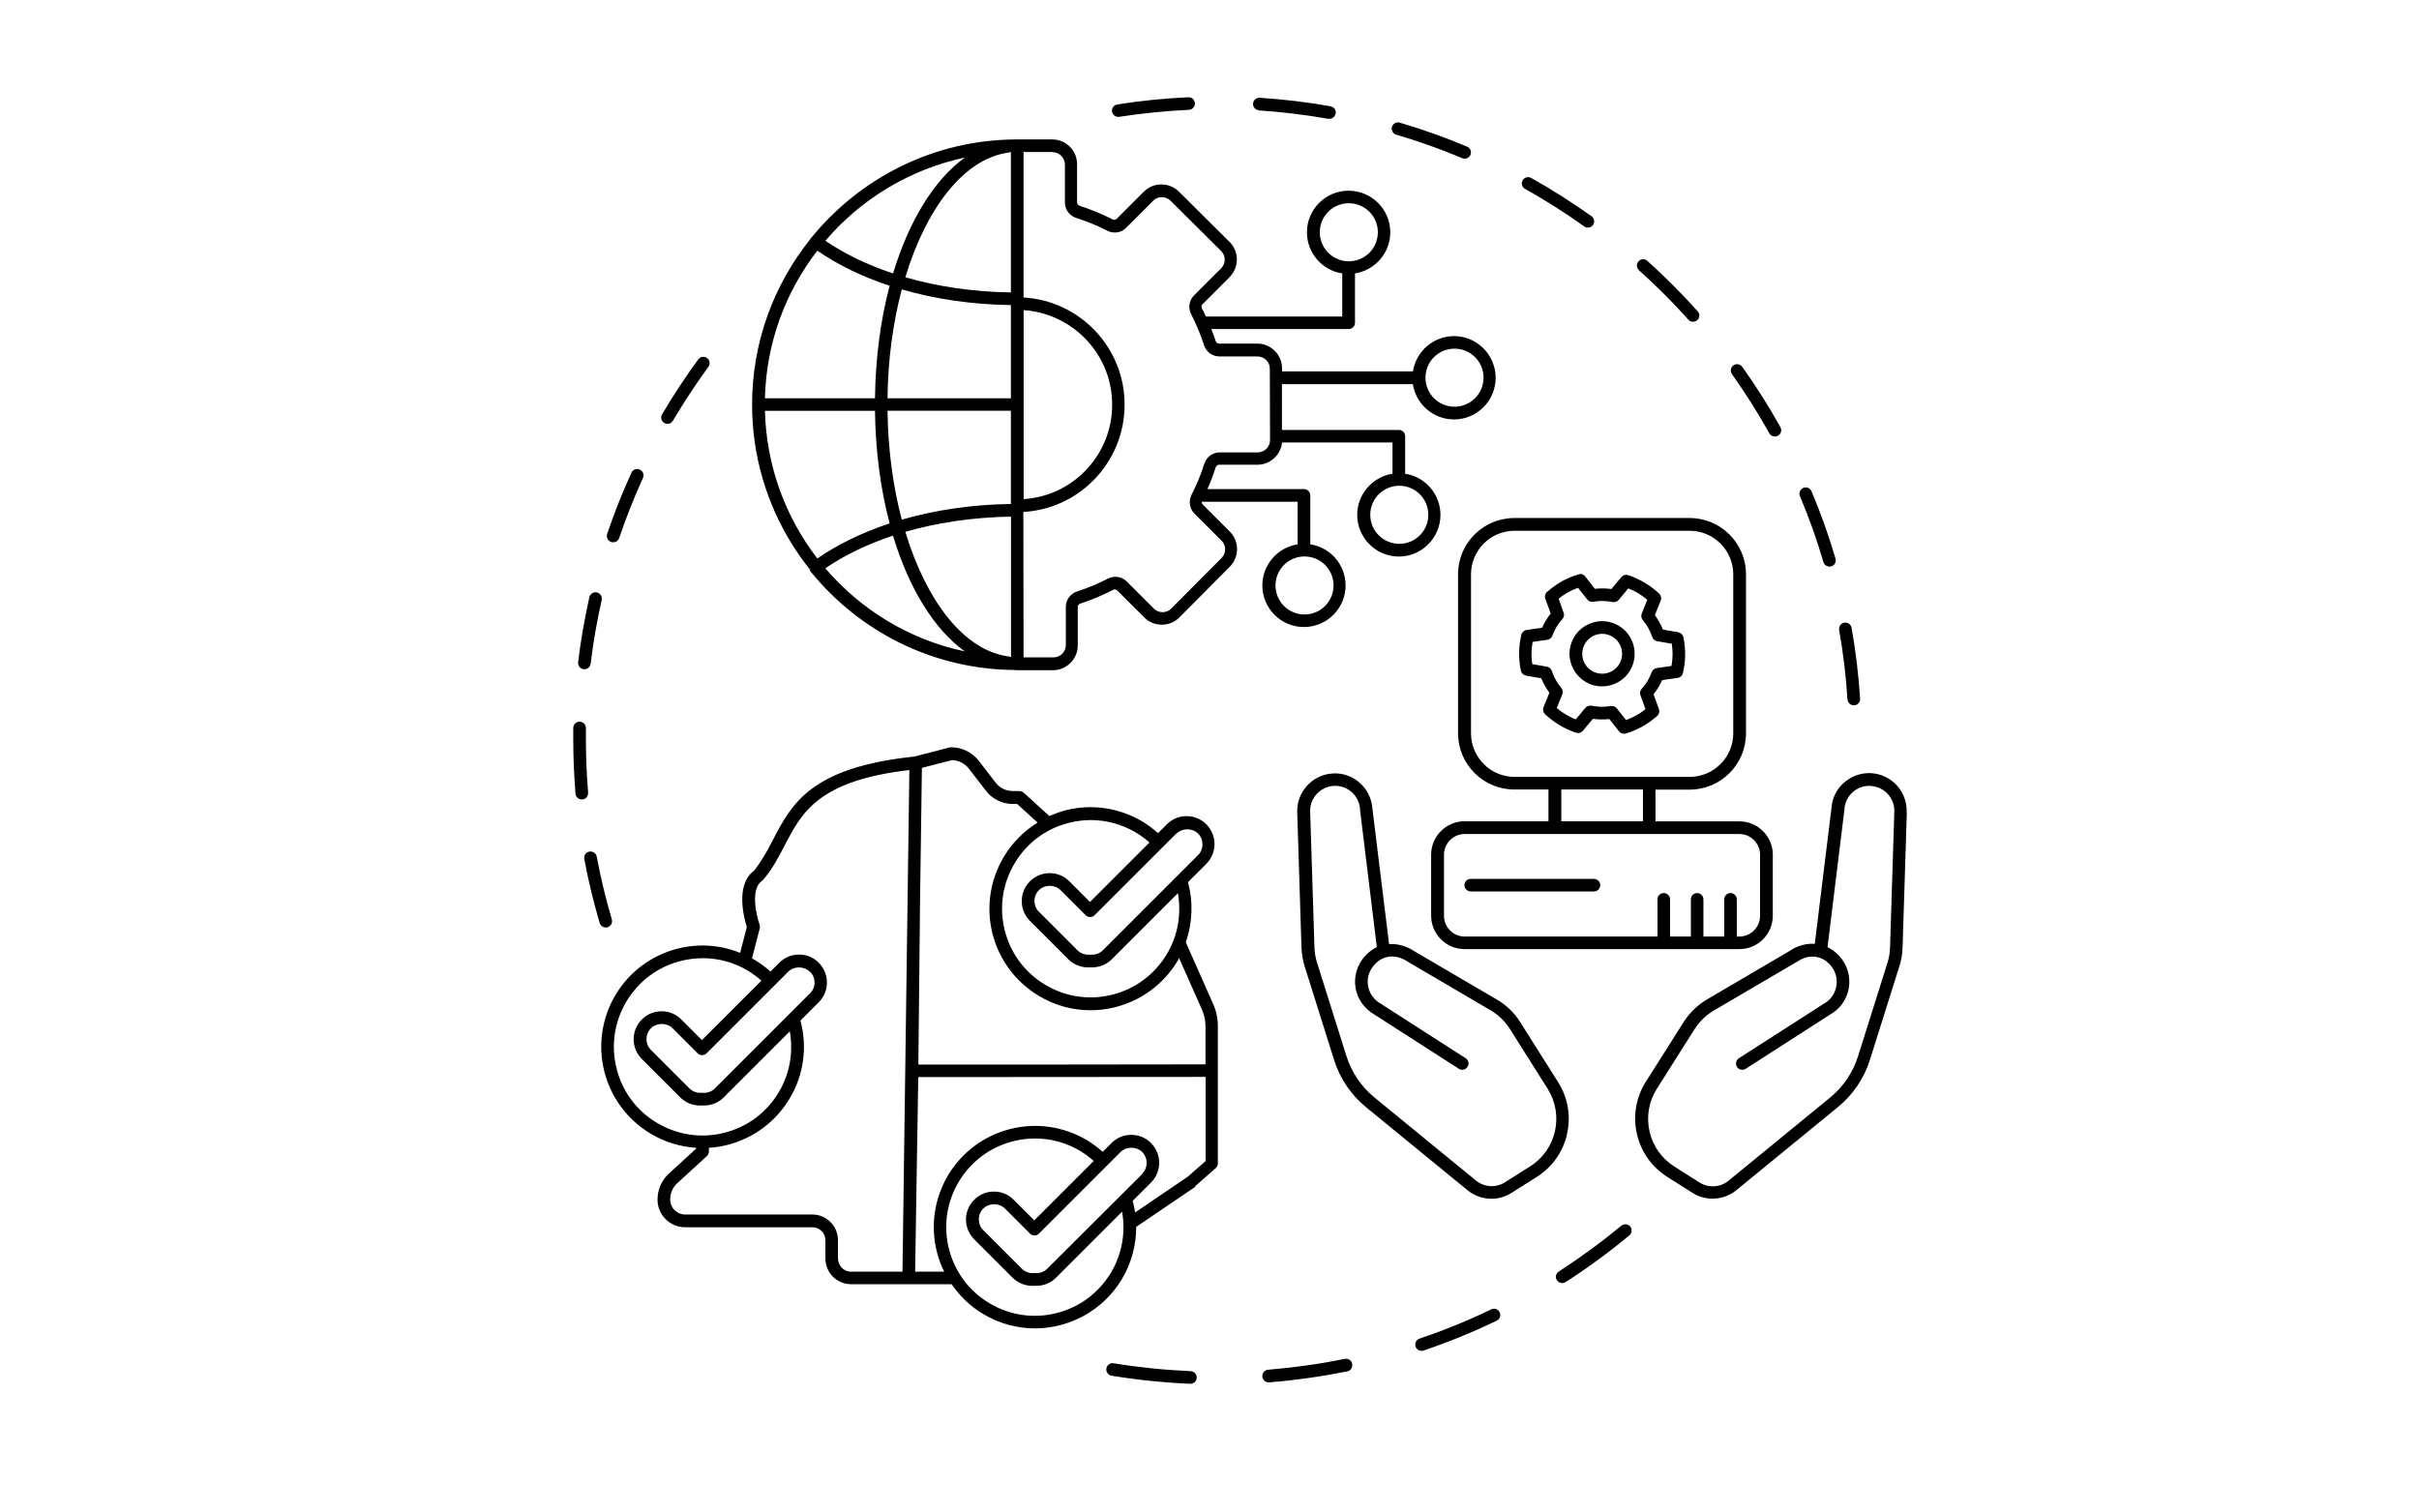 <?xml version="1.0" encoding="UTF-8"?>
<svg id="Ebene_2" data-name="Ebene 2" xmlns="http://www.w3.org/2000/svg" viewBox="0 0 239.17 149.54">
  <path d="M57.16,65.48c.26-2.15.64-4.31,1.11-6.42.08-.34.42-.55.75-.47.34.08.55.41.47.75-.47,2.07-.84,4.18-1.09,6.29-.04.32-.31.55-.62.55-.02,0-.05,0-.08,0-.34-.04-.58-.35-.54-.69h0ZM59.89,91.72c.06,0,.12,0,.18-.02.33-.1.52-.45.42-.78-.6-2.03-1.1-4.12-1.49-6.2-.06-.34-.39-.56-.73-.5s-.56.39-.5.73c.39,2.12.91,4.26,1.52,6.33.08.26.33.44.6.44h0ZM58.15,78.39c-.14-1.71-.22-3.44-.22-5.17,0-.4,0-.81,0-1.21,0-.35-.27-.63-.61-.64s-.63.27-.64.61c0,.42,0,.83,0,1.24,0,1.75.08,3.53.22,5.27.02.32.3.57.62.57h.05c.35-.02.6-.32.57-.66h0ZM60.43,53.6c.06.02.13.03.2.03.26,0,.5-.16.59-.42.68-2.01,1.47-4.01,2.35-5.94.15-.32,0-.68-.31-.83-.32-.15-.68,0-.83.31-.9,1.97-1.71,4.01-2.4,6.05-.11.33.07.68.39.8h0ZM65.67,41.83c.1.06.21.09.32.09.22,0,.42-.11.54-.31,1.08-1.82,2.26-3.62,3.51-5.33.2-.28.15-.67-.13-.87s-.67-.15-.87.13c-1.28,1.75-2.48,3.57-3.58,5.44-.18.28-.08.67.22.85h0ZM117.72,135.6c-2.55-.11-5.11-.37-7.62-.78-.34-.05-.66.17-.71.52-.05.34.17.66.52.71,2.55.42,5.17.69,7.77.8h.02c.34,0,.61-.26.62-.6.02-.35-.25-.63-.6-.65h0ZM160.29,121.22c-1.96,1.63-4.04,3.15-6.17,4.53-.29.18-.38.57-.18.86.12.18.32.28.52.28.12,0,.23-.03.34-.1,2.18-1.4,4.3-2.96,6.3-4.62.27-.22.3-.62.08-.88-.22-.25-.62-.29-.88-.07h0ZM132.96,134.38c-2.49.52-5.04.87-7.58,1.08-.35.03-.6.33-.57.67.02.32.3.58.62.58h.05c2.59-.21,5.19-.58,7.73-1.09.34-.07.55-.4.48-.74-.06-.35-.39-.56-.73-.49h0ZM147.44,129.49c-2.29,1.11-4.68,2.08-7.09,2.89-.32.11-.5.46-.39.79.09.26.33.42.59.42.06,0,.13,0,.2-.03,2.46-.83,4.89-1.82,7.23-2.95.31-.15.45-.52.29-.83-.15-.32-.52-.44-.84-.29h0ZM180.28,55.58c.08.27.33.45.6.45.06,0,.12,0,.18-.02.33-.1.52-.45.42-.77-.66-2.24-1.45-4.48-2.37-6.65-.13-.32-.5-.47-.81-.34-.32.13-.47.5-.34.81.89,2.12,1.68,4.31,2.32,6.52h0ZM182.67,69.17c.02.33.29.58.62.58h.04c.35-.02.61-.32.58-.66-.15-2.34-.43-4.7-.84-7-.06-.34-.38-.57-.72-.51s-.57.38-.51.72c.4,2.26.68,4.57.82,6.87h0ZM174.93,42.85c.12.21.32.32.55.32.1,0,.21-.02.31-.08.3-.17.41-.55.24-.85-1.14-2.05-2.41-4.05-3.77-5.96-.2-.28-.59-.35-.87-.15s-.35.59-.15.87c1.33,1.88,2.58,3.84,3.69,5.84h0ZM124.46,10.92c2.3.15,4.61.43,6.87.83.03,0,.08,0,.11,0,.29,0,.56-.22.62-.52.06-.34-.17-.66-.51-.72-2.31-.41-4.66-.69-7-.84-.35-.02-.64.24-.66.58-.02.34.25.63.58.65h0ZM110.57,11.55s.06,0,.1,0c2.26-.35,4.58-.58,6.88-.69.35-.02.61-.31.59-.65-.02-.35-.31-.61-.65-.59-2.34.1-4.71.34-7.02.71-.34.05-.58.38-.52.71.05.29.31.52.62.52h0ZM150.79,18.68c2,1.12,3.97,2.37,5.84,3.71.11.08.24.12.36.12.2,0,.39-.09.51-.26.2-.28.14-.67-.15-.87-1.91-1.36-3.91-2.64-5.96-3.78-.3-.17-.68-.06-.85.24-.16.31-.05.68.25.85h0ZM166.92,31.61c.12.14.29.21.47.21.15,0,.29-.05.42-.15.25-.23.28-.62.05-.88-1.57-1.75-3.24-3.42-4.98-4.99-.25-.23-.65-.21-.88.05-.23.25-.21.65.05.88,1.71,1.53,3.36,3.18,4.89,4.89h0ZM138.06,13.32c2.21.65,4.4,1.43,6.51,2.32.08.03.16.05.24.05.25,0,.48-.15.58-.38.13-.32-.02-.68-.34-.81-2.16-.91-4.4-1.71-6.65-2.37-.33-.1-.68.09-.78.42-.08.34.11.68.44.78h0ZM118.18,117.37l-2.77,1.88-3.07,2.08c0,1.76-.45,3.54-1.41,5.16-1.38,2.29-3.56,3.91-6.15,4.57-.81.21-1.64.31-2.46.31-1.78,0-3.54-.48-5.12-1.43-1.26-.75-2.31-1.76-3.11-2.94h-9.95c-1.4,0-2.53-1.14-2.53-2.53v-1.82c0-.71-.58-1.28-1.28-1.28h-12.59c-1.5,0-2.73-1.22-2.73-2.73,0-.93.36-1.81,1.01-2.47l2.81-2.58v-.08c-1.58-.1-3.12-.57-4.51-1.4-2.29-1.38-3.91-3.56-4.57-6.15-.65-2.59-.25-5.28,1.11-7.58,1.38-2.29,3.56-3.91,6.15-4.57,2.08-.52,4.21-.37,6.17.42l.66-2.56c-.27-.84-1.17-4.19.71-5.56.36-.45.67-.91.95-1.38.34-.55.64-1.12.94-1.71,1.83-3.51,3.73-7.14,13.96-8.2l3.48-.9s.1-.02.15-.02c1.08,0,2.11.51,2.76,1.36l1.66,2.15c.4.52,1.01.82,1.67.82h.67c.15,0,.31.06.42.16l2.54,2.31c.52-.22,1.05-.42,1.61-.57,2.59-.65,5.29-.25,7.58,1.11.57.34,1.08.73,1.56,1.15l.87-.87c.52-.52,1.21-.81,1.95-.81s1.43.28,1.95.81c1.08,1.08,1.08,2.83,0,3.91l-1.81,1.81c.52,1.92.46,3.99-.22,5.94l2.72,6.14c.3.68.45,1.41.45,2.15v13.59c0,.18-.08.35-.22.47l-1.99,1.75s0,.05-.02.07h0ZM110.95,119.82l-6.54,6.54c-.52.52-1.21.8-1.95.8-.06,0-.13,0-.19,0-.8.05-1.58-.24-2.14-.79l-3.81-3.81c-1.08-1.08-1.08-2.83,0-3.91.52-.52,1.21-.81,1.95-.81s1.43.28,1.95.81l2.04,2.04,5.88-5.88c-.4-.35-.84-.68-1.31-.97-1.38-.83-2.92-1.25-4.49-1.25-.71,0-1.44.09-2.15.27-2.28.57-4.18,1.99-5.39,4-1.2,2.01-1.55,4.37-.98,6.63.57,2.28,1.99,4.18,4,5.39,2.01,1.2,4.37,1.55,6.63.98,2.28-.57,4.18-1.99,5.39-4,1.13-1.89,1.46-4.04,1.1-6.04h0ZM112.93,116.07c.59-.59.59-1.55,0-2.14-.57-.57-1.57-.57-2.14,0l-8.07,8.07c-.24.24-.64.24-.88,0l-2.48-2.48c-.57-.57-1.57-.57-2.14,0-.59.59-.59,1.55,0,2.14l3.81,3.81c.31.31.75.47,1.2.43h.11c.45.04.89-.12,1.2-.43l9.42-9.39ZM112.24,119.9l5.21-3.54,1.75-1.54v-8.32l-28.41.02-.31,19.24h2.87c-.31-.62-.55-1.28-.72-1.96-.65-2.59-.25-5.28,1.11-7.58,1.38-2.29,3.56-3.91,6.15-4.57,2.59-.65,5.29-.25,7.58,1.11.57.34,1.08.73,1.56,1.15l.87-.87c.52-.52,1.21-.81,1.95-.81s1.43.28,1.95.81c1.08,1.08,1.08,2.83,0,3.91l-1.81,1.81c.1.37.18.75.24,1.14h0ZM84.13,125.76h5.1l.68-49.61c-9,1.06-10.62,4.17-12.33,7.46-.58,1.12-1.19,2.29-2.1,3.37-.04.05-.08.09-.13.12-1.18.79-.58,3.4-.25,4.34.04.12.05.25.02.36l-.77,2.98c.09.05.18.1.27.15.57.34,1.08.73,1.56,1.15l.87-.87c.52-.52,1.21-.81,1.95-.81s1.43.28,1.95.81c1.08,1.08,1.08,2.83,0,3.91l-1.81,1.81c.68,2.53.38,5.31-1.08,7.73-1.38,2.29-3.56,3.91-6.15,4.57-.61.15-1.21.25-1.82.28v.36c0,.18-.08.35-.2.46l-2.99,2.74c-.4.4-.64.96-.64,1.56,0,.81.66,1.48,1.48,1.48h12.58c1.4,0,2.53,1.14,2.53,2.53v1.82c.02.73.59,1.31,1.3,1.31h0ZM64.97,111.05c2.01,1.2,4.37,1.55,6.63.98,2.28-.57,4.18-1.99,5.39-4,1.13-1.88,1.45-4.03,1.1-6.04l-6.54,6.54c-.52.52-1.21.8-1.95.8-.06,0-.13,0-.19,0-.8.05-1.58-.24-2.14-.79l-3.81-3.81c-1.08-1.08-1.08-2.83,0-3.91.52-.52,1.21-.81,1.95-.81s1.43.28,1.95.81l2.04,2.04,5.88-5.88c-.4-.35-.84-.68-1.31-.97-1.38-.83-2.92-1.25-4.49-1.25-.71,0-1.44.09-2.15.27-2.28.57-4.18,1.99-5.39,4-1.2,2.01-1.55,4.37-.98,6.63.56,2.28,1.98,4.19,4,5.39h0ZM80.07,96.1c-.57-.57-1.57-.57-2.14,0l-8.07,8.07c-.24.24-.64.24-.88,0l-2.48-2.48c-.57-.57-1.57-.57-2.14,0-.59.59-.59,1.55,0,2.14l3.81,3.81c.31.31.75.47,1.2.43h.11c.45.04.89-.12,1.2-.43l9.41-9.41c.6-.58.6-1.54,0-2.13h0ZM94.13,75.17l-2.98.77-.18,12.9-.17,16.44c3.87,0,24.53,0,28.39-.02v-3.74c0-.57-.11-1.13-.34-1.65l-2.27-5.12c-.05.09-.1.18-.15.28-1.38,2.29-3.56,3.91-6.15,4.57-.81.21-1.64.31-2.46.31-1.78,0-3.54-.48-5.12-1.43-2.29-1.38-3.91-3.56-4.57-6.15-.65-2.59-.25-5.28,1.11-7.58.84-1.41,1.99-2.56,3.35-3.4l-2.02-1.84h-.43c-1.03,0-2.03-.48-2.66-1.31l-1.66-2.15c-.4-.54-1.03-.86-1.69-.88h0ZM107.85,81.1c-.71,0-1.44.09-2.15.27-2.28.57-4.18,1.99-5.38,4s-1.55,4.37-.98,6.63c.57,2.28,1.99,4.18,4,5.39,2.01,1.2,4.37,1.55,6.63.98,2.28-.57,4.18-1.99,5.39-4,1.13-1.88,1.45-4.03,1.1-6.04l-6.54,6.54c-.52.52-1.21.8-1.95.8-.06,0-.13,0-.19,0-.8.05-1.58-.24-2.14-.79l-3.81-3.81c-1.08-1.08-1.08-2.83,0-3.91.52-.52,1.21-.81,1.95-.81s1.43.28,1.95.81l2.04,2.04,5.88-5.88c-.4-.35-.84-.68-1.31-.97-1.38-.82-2.93-1.25-4.5-1.25h0ZM116.29,82.44l-8.07,8.07c-.24.24-.64.24-.88,0l-2.48-2.48c-.57-.57-1.57-.57-2.14,0-.59.59-.59,1.55,0,2.14l3.81,3.81c.31.31.75.47,1.2.43h.11c.45.04.89-.12,1.2-.43l9.41-9.41c.59-.59.59-1.55,0-2.14-.57-.56-1.56-.56-2.14.02h0ZM80.1,56.35c-.64-.8-1.24-1.65-1.78-2.51-2.51-4.02-3.96-8.76-3.96-13.83,0-6.17,2.15-11.85,5.74-16.34.02-.03.03-.07.06-.1.03-.05.07-.08.11-.12,4.81-5.88,12.12-9.66,20.29-9.66h3.48s0,0,0,0c.65,0,1.27.25,1.73.71.47.46.72,1.08.72,1.74v3.78c0,.15.11.28.27.34,1.11.35,2.19.8,3.23,1.33.15.08.32.05.42-.05l2.68-2.68c.95-.96,2.51-.96,3.48,0l5,4.97c.47.46.72,1.08.72,1.74,0,.46-.13.91-.37,1.29-.1.15-.22.31-.35.45l-2.68,2.68c-.11.11-.13.28-.05.42.14.26.27.52.39.79h13.48v-4.26c-1.98-.3-3.49-2.01-3.49-4.07,0-2.27,1.85-4.11,4.12-4.11s4.12,1.85,4.12,4.11c0,2.06-1.52,3.76-3.49,4.07v4.88c0,.35-.28.62-.62.62h-13.58c.15.39.29.78.42,1.18.05.15.18.25.34.26h3.78s0,0,0,0c1.35,0,2.45,1.1,2.45,2.45v.3h12.94c.3-1.95,1.97-3.45,3.99-3.49.02,0,.05,0,.07,0,1.71,0,3.18,1.05,3.8,2.54.2.48.32,1.01.32,1.58,0,2.27-1.85,4.12-4.12,4.12-2.06,0-3.76-1.52-4.07-3.49h-12.94v4.53s11.56,0,11.56,0c.35,0,.62.28.62.62v3.71c1.98.3,3.49,2.01,3.49,4.07,0,2.27-1.85,4.12-4.11,4.12s-4.12-1.85-4.12-4.12c0-2.06,1.52-3.76,3.49-4.07v-3.09h-10.92c-.06.55-.3,1.08-.71,1.48-.46.47-1.08.72-1.74.72h-3.78c-.15,0-.28.11-.34.27-.23.73-.5,1.45-.81,2.14h9.55c.35,0,.62.28.62.62v4.84c1.98.3,3.49,2.01,3.49,4.07,0,2.27-1.85,4.11-4.12,4.11s-4.11-1.85-4.11-4.11c0-2.06,1.52-3.76,3.49-4.07v-4.21h-9.48c0,.1.02.19.09.27l2.68,2.68c.96.95.96,2.51,0,3.48l-4.98,5.01c-.46.47-1.08.72-1.74.72h0c-.65,0-1.27-.25-1.73-.71l-2.68-2.68c-.11-.11-.28-.13-.42-.05-1.03.54-2.11.99-3.22,1.35-.15.05-.26.18-.26.34v3.78c.02,1.35-1.09,2.46-2.44,2.47h-3.6c-.08,0-.14,0-.2-.02-8.1-.06-15.33-3.81-20.1-9.65-.04-.03-.08-.07-.12-.12.02-.05,0-.08-.02-.12h0ZM128.98,60.77c1.58,0,2.87-1.28,2.87-2.87s-1.28-2.87-2.87-2.87-2.87,1.28-2.87,2.87,1.29,2.87,2.87,2.87ZM141.22,50.91c0-1.58-1.28-2.87-2.87-2.87s-2.87,1.28-2.87,2.87,1.28,2.87,2.87,2.87,2.87-1.28,2.87-2.87ZM143.81,40.22c1.58,0,2.87-1.28,2.87-2.87s-1.28-2.87-2.87-2.87-2.87,1.28-2.87,2.87,1.28,2.87,2.87,2.87ZM130.49,22.97c0,1.58,1.28,2.87,2.87,2.87s2.87-1.28,2.87-2.87-1.28-2.87-2.87-2.87-2.87,1.28-2.87,2.87ZM104.04,15.03h-2.84v14.39c5.56.32,9.99,4.94,9.99,10.58,0,2.84-1.09,5.5-3.1,7.52-1.86,1.87-4.3,2.96-6.91,3.11l.02,14.38h2.97c.67,0,1.21-.55,1.21-1.21v-3.78c0-.7.45-1.31,1.12-1.53,1.04-.34,2.06-.76,3.03-1.26.63-.33,1.38-.22,1.88.28l2.68,2.68c.47.47,1.24.47,1.71,0l4.98-5.01c.47-.47.47-1.24,0-1.71l-2.68-2.68c-.5-.49-.61-1.25-.28-1.88.5-.97.92-1.99,1.25-3.04.22-.68.83-1.13,1.52-1.13h3.78c.32,0,.62-.14.85-.36.22-.23.35-.53.35-.85l-.02-7.07c0-.67-.54-1.2-1.21-1.21h-3.78s0,0,0,0c-.7,0-1.31-.45-1.52-1.13-.34-1.04-.76-2.06-1.26-3.03-.33-.63-.22-1.38.28-1.88l2.68-2.68c.22-.23.35-.53.35-.85s-.13-.62-.35-.85l-5.01-4.98c-.47-.47-1.24-.47-1.71,0l-2.68,2.68c-.49.5-1.25.61-1.88.28-.97-.5-1.99-.92-3.04-1.25-.68-.22-1.13-.83-1.13-1.52v-3.78c0-.32-.14-.62-.36-.85-.24-.24-.54-.36-.87-.36t0,0h0ZM86.51,39.39c.05-4.01.56-7.78,1.45-11.13-2.68-.88-5.09-2.05-7.15-3.47-3.14,4.07-5.05,9.11-5.18,14.6h10.88ZM87.75,39.39h12.2v-9.22c-3.79-.05-7.46-.58-10.79-1.55-.86,3.25-1.37,6.92-1.41,10.77h0ZM99.66,15.1c-4.34.61-8.06,5.44-10.15,12.32,3.21.93,6.76,1.45,10.44,1.5v-13.87s-.08,0-.13,0c-.05.02-.11.05-.16.05h0ZM101.21,49.36c2.28-.15,4.4-1.1,6.02-2.73,1.77-1.78,2.74-4.14,2.73-6.63,0-4.95-3.88-9-8.75-9.33v18.69ZM87.75,40.63c.05,3.85.55,7.51,1.41,10.76,3.33-.96,6.99-1.5,10.79-1.55v-9.22h-12.2ZM89.51,52.59c2.08,6.88,5.8,11.71,10.15,12.32.06,0,.12.03.17.05.05,0,.09,0,.13,0v-13.87c-3.69.06-7.23.58-10.45,1.5h0ZM88.3,52.97c-2.51.83-4.77,1.92-6.7,3.23,3.51,4.11,8.32,7.06,13.79,8.22-3.04-2.19-5.54-6.26-7.1-11.45h0ZM81.6,23.81c1.93,1.31,4.19,2.4,6.7,3.23,1.57-5.19,4.05-9.26,7.1-11.46-5.47,1.17-10.29,4.12-13.79,8.23ZM75.63,40.63c.14,5.49,2.05,10.53,5.18,14.6,2.05-1.41,4.47-2.58,7.15-3.47-.89-3.35-1.4-7.13-1.45-11.13h-10.88ZM149.75,51.23h17.31c3.07,0,5.57,2.49,5.57,5.57v15.72c0,3.07-2.49,5.57-5.57,5.57h-3.38v3.14h8.3c1.82,0,3.3,1.48,3.3,3.29v6.04c0,1.82-1.48,3.3-3.3,3.3h-27.18c-1.82,0-3.3-1.48-3.3-3.3v-6.04c0-1.82,1.48-3.3,3.3-3.3h8.3v-3.14h-3.37c-3.07,0-5.57-2.49-5.57-5.57v-15.72c0-3.07,2.5-5.56,5.57-5.56h0ZM171.37,56.8c0-2.38-1.94-4.31-4.31-4.31h-17.31c-2.38,0-4.31,1.93-4.31,4.31v15.72c0,2.38,1.94,4.31,4.31,4.31h17.31c2.38,0,4.31-1.94,4.31-4.31v-15.71ZM171.99,82.48h-27.17c-1.13,0-2.05.92-2.05,2.05v6.04c0,1.13.92,2.05,2.05,2.05h19.06v-3.68c0-.35.28-.62.62-.62s.62.28.62.62v3.68h2.06v-3.68c0-.35.28-.62.62-.62s.62.28.62.62v3.68h2.06v-3.68c0-.35.28-.62.62-.62s.62.28.62.62v3.68h.25c1.13,0,2.05-.92,2.05-2.05v-6.04c0-1.13-.92-2.05-2.05-2.05h0ZM162.44,81.22v-3.14h-8.07v3.14h8.07ZM157.6,86.92h-12.19c-.35,0-.62.28-.62.62s.28.62.62.62h12.19c.35,0,.62-.28.62-.62s-.28-.62-.62-.62ZM165.87,67.04l-1.53.22c-.12.25-.24.5-.38.73-.14.22-.29.45-.47.68l.53,1.45c.09.24.02.52-.17.68-.46.4-.95.76-1.46,1.05-.52.28-1.07.52-1.65.69-.06.02-.12.02-.18.02-.18,0-.37-.08-.49-.24l-.95-1.21c-.55.06-1.09.05-1.63-.02l-.99,1.18c-.16.2-.43.27-.68.19-.58-.19-1.13-.45-1.63-.75s-.98-.66-1.43-1.08c-.18-.18-.25-.45-.15-.68l.58-1.44c-.32-.45-.59-.92-.8-1.43l-1.52-.27c-.25-.05-.45-.24-.5-.48-.12-.6-.18-1.2-.17-1.78,0-.58.08-1.18.22-1.78.06-.25.27-.44.52-.47l1.53-.22c.12-.25.24-.5.38-.73s.29-.45.47-.68l-.53-1.45c-.09-.24-.02-.52.17-.68.46-.4.95-.76,1.46-1.05.52-.28,1.07-.52,1.65-.69.25-.08.52,0,.67.22l.95,1.21c.55-.06,1.09-.05,1.63.02l.99-1.18c.16-.2.43-.27.68-.19.58.19,1.13.45,1.63.75s.98.66,1.43,1.08c.18.18.25.45.15.68l-.58,1.44c.32.45.59.92.8,1.43l1.52.27c.25.05.45.24.5.48.12.6.18,1.2.17,1.78,0,.58-.08,1.18-.22,1.78-.05.25-.26.43-.52.47h0ZM165.37,64.76c0-.36-.02-.73-.08-1.1l-1.45-.25c-.22-.04-.42-.2-.48-.42-.21-.62-.52-1.18-.94-1.68-.15-.18-.18-.42-.1-.63l.55-1.36c-.28-.24-.58-.46-.89-.65s-.64-.35-.99-.48l-.94,1.13c-.15.18-.38.25-.61.22-.64-.13-1.28-.14-1.92-.03-.22.04-.45-.05-.59-.23l-.91-1.15c-.35.13-.69.28-1.01.46-.32.18-.62.38-.91.62l.5,1.38c.08.22.03.46-.12.62-.22.25-.42.52-.58.78-.16.27-.29.55-.42.88-.08.22-.27.37-.5.4l-1.45.21c-.06.37-.1.74-.11,1.1s.02.73.08,1.1l1.45.25c.22.04.42.2.48.42.21.62.52,1.18.94,1.68.15.18.18.42.1.63l-.55,1.36c.28.24.58.46.89.64.31.18.64.35.99.48l.94-1.13c.15-.18.38-.25.61-.22.64.13,1.28.14,1.92.03.03,0,.07,0,.1,0,.19,0,.37.09.49.24l.91,1.15c.35-.13.69-.28,1.01-.46.32-.18.62-.38.91-.62l-.5-1.38c-.08-.22-.03-.46.12-.62.22-.25.42-.52.58-.78.16-.27.29-.55.42-.88.08-.22.27-.37.5-.4l1.45-.21c.07-.36.1-.73.11-1.09h0ZM161.17,66.31c-.45.74-1.15,1.26-1.98,1.47-.26.06-.52.1-.79.1-.58,0-1.14-.15-1.65-.46-.74-.45-1.26-1.15-1.47-1.98-.22-.83-.08-1.7.36-2.44s1.15-1.26,1.98-1.47c.84-.22,1.7-.08,2.44.36,1.52.91,2.01,2.89,1.11,4.41h0ZM160.1,65.67c.56-.94.25-2.15-.68-2.71-.31-.18-.66-.28-1.01-.28-.16,0-.32.02-.48.06-.52.13-.94.45-1.21.9s-.35.98-.22,1.5c.13.52.45.94.9,1.21.93.55,2.14.25,2.7-.68h0ZM154.94,112.14c-.4,1.78-1.47,3.29-3.01,4.26l-2.48,1.57c-.61.38-1.3.58-1.99.58-.84,0-1.68-.28-2.36-.84l-3.85-3.15-6.17-5.05c-1.5-1.22-2.6-2.85-3.18-4.7l-2.91-9.25c-.18-.59-.29-1.21-.31-1.82l-.42-13.35c-.1-2.04,1.47-3.78,3.51-3.9.99-.06,1.95.28,2.68.94.73.65,1.17,1.55,1.24,2.52l1.65,13.42c.83-.06,1.7.17,2.51.71l8.15,4.77c.94.55,1.74,1.32,2.31,2.24l2.96,4.69.77,1.22c.98,1.54,1.3,3.37.89,5.14h0ZM153.01,107.66l-3.73-5.91c-.47-.75-1.13-1.38-1.89-1.83l-8.18-4.8c-1.29-.87-2.65-.65-3.51.52-.39.54-.55,1.19-.44,1.84.1.65.46,1.22.99,1.61l8.66,5.56c.29.18.38.57.18.86-.18.29-.57.38-.86.18l-8.69-5.58c-.83-.61-1.36-1.47-1.52-2.44-.15-.98.08-1.96.66-2.77.4-.55.9-.97,1.45-1.23l-1.66-13.55s0-.05,0-.08c-.04-.66-.33-1.26-.82-1.7-.49-.44-1.13-.66-1.78-.62-1.36.08-2.41,1.25-2.33,2.61v.04l.42,13.32c.02.51.1,1.01.25,1.49l2.91,9.25c.51,1.61,1.47,3.04,2.78,4.11l10.02,8.2c.83.68,1.98.75,2.88.18l2.48-1.57c1.26-.79,2.13-2.03,2.46-3.48.32-1.44.07-2.93-.72-4.19h0ZM188.53,80.37l-.42,13.35c-.02.62-.12,1.24-.31,1.82l-2.91,9.25c-.58,1.85-1.68,3.48-3.18,4.7l-10.03,8.21c-.68.56-1.51.84-2.36.84-.69,0-1.38-.19-1.99-.58l-2.48-1.57c-1.54-.98-2.61-2.48-3.01-4.26-.4-1.78-.09-3.6.88-5.14l3.74-5.91c.58-.91,1.38-1.69,2.31-2.24l8.18-4.8c.79-.54,1.66-.76,2.48-.7l1.65-13.42c.06-.98.5-1.88,1.24-2.52.75-.66,1.7-.99,2.68-.94,2.05.12,3.62,1.87,3.51,3.91h0ZM184.96,77.72c-.66-.04-1.29.18-1.78.62s-.78,1.05-.82,1.7c0,0,0,.02,0,.03l-1.67,13.6c.55.26,1.05.68,1.45,1.23.58.81.81,1.78.66,2.77-.15.98-.68,1.85-1.49,2.43l-8.71,5.6c-.29.18-.68.1-.86-.18-.18-.29-.1-.68.18-.86l8.69-5.58c.51-.37.85-.94.96-1.59.1-.65-.05-1.31-.44-1.84-.5-.69-1.18-1.05-1.92-1.05-.51,0-1.03.17-1.55.52l-8.22,4.82c-.76.45-1.41,1.08-1.89,1.83l-3.74,5.91c-.79,1.26-1.05,2.75-.72,4.21s1.2,2.68,2.46,3.48l2.48,1.57c.9.57,2.06.5,2.88-.18l10.02-8.2c1.31-1.08,2.27-2.49,2.78-4.11l2.91-9.25c.15-.48.24-.98.25-1.49l.42-13.32v-.04c.09-1.38-.96-2.54-2.31-2.62h0Z"/>
</svg>